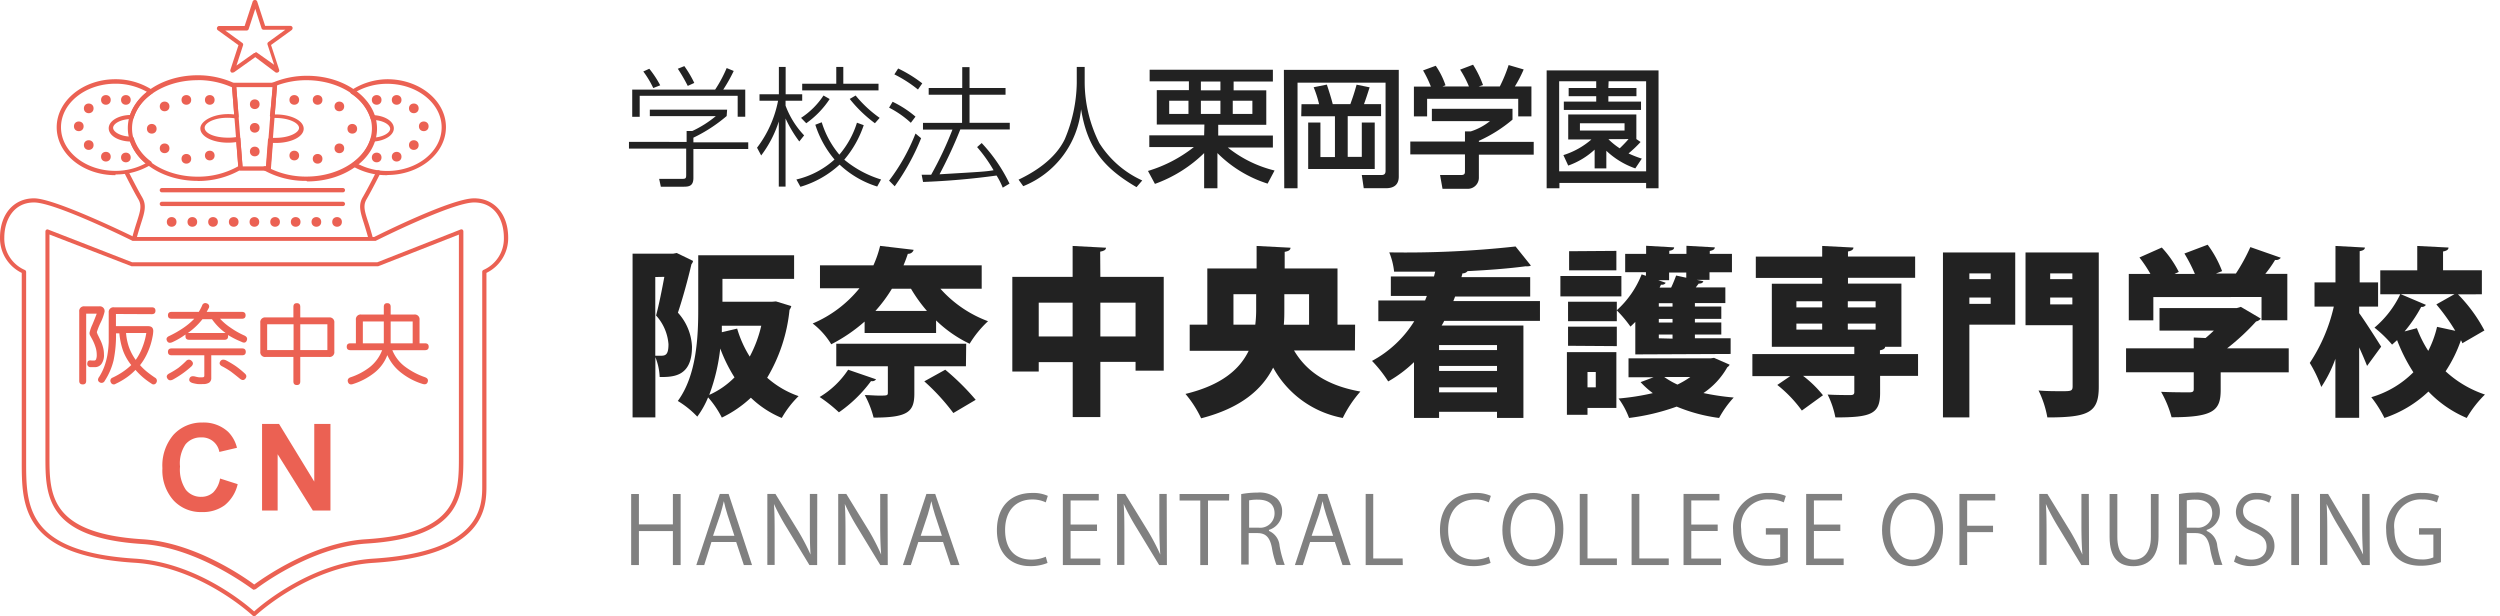<svg xmlns="http://www.w3.org/2000/svg" viewBox="0 0 284 70">
  <defs>
    <style>
      .a {
        fill: #eb6153;
      }

      .b {
        fill: #222;
      }

      .c {
        fill: gray;
      }
    </style>
  </defs>
  <title>logo のコピー 2</title>
  <g>
    <g>
      <path class="a" d="M13.1,19.9c-3.67,0-6.66-2.44-6.66-5.44S9.43,9,13.1,9a7.66,7.66,0,0,1,4.19,1.21.24.24,0,0,1,.11.2.24.24,0,0,1-.1.2,5.33,5.33,0,0,0-2.1,2.74.24.24,0,0,1-.24.17c-1.26,0-2.11.54-2.11,1s.86,1,2.09,1a.27.27,0,0,1,.26.17,5.26,5.26,0,0,0,1.93,2.63.24.24,0,0,1,0,.4,7.62,7.62,0,0,1-4,1.1Zm0-10.39c-3.4,0-6.17,2.22-6.17,4.95s2.77,4.95,6.17,4.95a7.2,7.2,0,0,0,3.44-.85,5.68,5.68,0,0,1-1.77-2.48c-1.39-.05-2.42-.7-2.42-1.51s1.05-1.47,2.43-1.51a5.75,5.75,0,0,1,1.94-2.61,7.24,7.24,0,0,0-3.62-.94Z"/>
      <path class="a" d="M44,19.9a7.65,7.65,0,0,1-3.91-1,.25.25,0,0,1,0-.41,5.29,5.29,0,0,0,2-2.69.24.24,0,0,1,.23-.17c1.06,0,2-.5,2-1s-.9-1-2-1a.25.25,0,0,1-.23-.17,5.36,5.36,0,0,0-2.18-2.8.24.24,0,0,1,0-.41A7.59,7.59,0,0,1,44,9c3.67,0,6.66,2.44,6.66,5.44s-3,5.44-6.66,5.44Zm-3.34-1.28a7.22,7.22,0,0,0,3.34.8c3.4,0,6.17-2.22,6.17-4.95S47.39,9.52,44,9.52a7.18,7.18,0,0,0-3.52.89,5.77,5.77,0,0,1,2,2.67c1.3.09,2.26.72,2.26,1.5s-1,1.4-2.25,1.5a5.69,5.69,0,0,1-1.84,2.54Z"/>
      <path class="a" d="M26.43,8.26h-.08a.27.27,0,0,1-.18-.32l.92-2.81-2.35-1.7a.25.25,0,0,1-.1-.2.28.28,0,0,1,.24-.28h2.91L28.71.15a.28.28,0,0,1,.5,0l.91,2.79H33a.25.25,0,0,1,.24.24.32.32,0,0,1-.1.23l-2.35,1.7.92,2.81a.24.24,0,0,1-.15.31.3.3,0,0,1-.25,0L29,6.49,26.57,8.22a.24.24,0,0,1-.14,0ZM29,5.94a.25.25,0,0,1,.14,0l2,1.42-.75-2.3a.25.25,0,0,1,.09-.28l1.93-1.4H29.94a.25.25,0,0,1-.23-.17L29,1l-.75,2.3a.25.25,0,0,1-.23.17H25.59l1.93,1.4a.24.24,0,0,1,.09.28l-.75,2.3,2-1.42a.25.25,0,0,1,.14,0Z"/>
      <g>
        <path class="a" d="M28.87,70a.24.24,0,0,1-.17-.07c-.06-.05-5.91-5.53-13.39-6C2.46,63.13,2.47,57.42,2.47,52.39V31A4.37,4.37,0,0,1,0,27c0-2.67,1.56-4.47,3.87-4.47s10.55,4,11.35,4.39H42.51c.8-.4,8.81-4.39,11.35-4.39,2.31,0,3.87,1.8,3.87,4.47A4.37,4.37,0,0,1,55.26,31V55.13c0,2.4,0,8-12.84,8.81-7.48.47-13.33,5.94-13.39,6a.24.24,0,0,1-.17.07Zm-25-47C1.54,23,.49,25,.49,27a3.88,3.88,0,0,0,2.33,3.67.25.25,0,0,1,.15.23v21.5c0,5.06,0,10.29,12.37,11.06,6.94.43,12.5,5.07,13.53,6,1-.91,6.58-5.54,13.53-6,12.4-.77,12.38-6.06,12.38-8.32V30.89a.24.24,0,0,1,.15-.23A3.88,3.88,0,0,0,57.24,27c0-2-1-4-3.38-4-2.5,0-11.1,4.32-11.18,4.36l-.11,0H15.16l-.11,0C15,27.33,6.29,23,3.87,23Z"/>
        <path class="a" d="M28.87,67a.24.24,0,0,1-.15-.05c-.06,0-6.15-4.75-12.56-5.15-11-.69-11-5.6-11-9.94V26.29a.25.25,0,0,1,.11-.2.24.24,0,0,1,.23,0L15,29.79l27.87,0,9.43-3.71a.24.24,0,0,1,.23,0,.25.25,0,0,1,.11.2V51.81c0,4.33,0,9.25-11,9.94-6.41.4-12.49,5.1-12.55,5.15a.24.24,0,0,1-.15.05ZM5.62,26.64V51.81c0,4.32,0,8.79,10.58,9.45,6,.37,11.69,4.4,12.68,5.14,1-.73,6.67-4.76,12.67-5.14,10.59-.66,10.58-5.13,10.58-9.45V26.65l-9.18,3.6-28,0L5.62,26.64Z"/>
      </g>
      <path class="a" d="M15.28,27.16h-.06a.25.25,0,0,1-.17-.3c.17-.62.33-1.14.48-1.6.4-1.26.61-1.89.19-2.61-.64-1.09-1.55-2.93-1.56-2.94a.24.24,0,0,1,.44-.22s.92,1.84,1.55,2.92c.53.91.28,1.7-.14,3-.14.45-.31,1-.47,1.57a.24.24,0,0,1-.24.18Z"/>
      <path class="a" d="M42.06,27.16a.24.24,0,0,1-.24-.18c-.17-.61-.33-1.13-.47-1.58-.42-1.31-.67-2.1-.14-3,.63-1.08,1.54-2.9,1.55-2.92a.24.24,0,0,1,.44.22s-.93,1.85-1.56,2.94c-.42.72-.22,1.35.19,2.61.15.45.31,1,.48,1.6a.24.24,0,0,1-.17.3Z"/>
      <path class="a" d="M38.95,23.41H18.39a.24.24,0,1,1,0-.49H38.95a.24.24,0,1,1,0,.49Z"/>
      <path class="a" d="M38.95,21.85H18.39a.24.24,0,1,1,0-.49H38.95a.24.24,0,0,1,0,.49Z"/>
      <circle class="a" cx="14.3" cy="11.35" r="0.55"/>
      <circle class="a" cx="12.03" cy="11.35" r="0.55"/>
      <circle class="a" cx="10.08" cy="12.31" r="0.55"/>
      <circle class="a" cx="8.95" cy="14.35" r="0.55"/>
      <circle class="a" cx="10.08" cy="16.48" r="0.55"/>
      <circle class="a" cx="12.03" cy="17.8" r="0.55"/>
      <circle class="a" cx="14.3" cy="17.89" r="0.55"/>
      <circle class="a" cx="42.79" cy="11.35" r="0.55"/>
      <circle class="a" cx="45.06" cy="11.35" r="0.55"/>
      <circle class="a" cx="47.01" cy="12.31" r="0.55"/>
      <circle class="a" cx="48.14" cy="14.35" r="0.55"/>
      <circle class="a" cx="47.01" cy="16.48" r="0.55"/>
      <circle class="a" cx="45.06" cy="17.8" r="0.55"/>
      <circle class="a" cx="42.79" cy="17.89" r="0.55"/>
      <circle class="a" cx="23.83" cy="11.35" r="0.55"/>
      <circle class="a" cx="21.17" cy="11.35" r="0.55"/>
      <circle class="a" cx="18.7" cy="12.09" r="0.55"/>
      <circle class="a" cx="17.24" cy="14.63" r="0.55"/>
      <circle class="a" cx="18.7" cy="16.85" r="0.55"/>
      <circle class="a" cx="19.5" cy="25.21" r="0.55"/>
      <circle class="a" cx="21.85" cy="25.21" r="0.55"/>
      <circle class="a" cx="24.2" cy="25.21" r="0.55"/>
      <circle class="a" cx="26.55" cy="25.21" r="0.55"/>
      <circle class="a" cx="28.9" cy="25.21" r="0.55"/>
      <circle class="a" cx="31.25" cy="25.21" r="0.55"/>
      <circle class="a" cx="33.59" cy="25.21" r="0.55"/>
      <circle class="a" cx="35.94" cy="25.21" r="0.55"/>
      <circle class="a" cx="38.29" cy="25.21" r="0.55"/>
      <circle class="a" cx="21.17" cy="18.04" r="0.55"/>
      <circle class="a" cx="23.83" cy="17.67" r="0.55"/>
      <circle class="a" cx="33.43" cy="11.35" r="0.55"/>
      <circle class="a" cx="36.08" cy="11.35" r="0.55"/>
      <circle class="a" cx="38.55" cy="12.09" r="0.55"/>
      <circle class="a" cx="40.02" cy="14.63" r="0.55"/>
      <circle class="a" cx="38.55" cy="16.85" r="0.55"/>
      <circle class="a" cx="36.08" cy="18.04" r="0.55"/>
      <circle class="a" cx="33.43" cy="17.67" r="0.55"/>
      <g>
        <path class="a" d="M22.45,20.55c-4.38,0-7.93-2.68-7.93-6s3.56-6,7.93-6a9.91,9.91,0,0,1,4.24.93.24.24,0,0,1,.14.2l.28,3.52a.25.25,0,0,1-.28.26c-2.08-.33-3.58.42-3.58,1.05s1.1,1.13,2.68,1.13a5.66,5.66,0,0,0,1.09-.1.24.24,0,0,1,.29.22L27.56,19a.25.25,0,0,1-.12.23,9.71,9.71,0,0,1-5,1.33Zm0-11.44c-4.11,0-7.45,2.46-7.45,5.48s3.34,5.48,7.45,5.48a9.27,9.27,0,0,0,4.61-1.18l-.22-2.75a6.19,6.19,0,0,1-.91.07c-1.78,0-3.17-.71-3.17-1.62S24.49,12.76,26.6,13l-.24-3.08a9.46,9.46,0,0,0-3.9-.82Z"/>
        <path class="a" d="M34.8,20.55A9.68,9.68,0,0,1,30,19.35a.24.24,0,0,1,.12-.46h.09l.23-3a.25.25,0,0,1,.09-.17.26.26,0,0,1,.18-.06l.57,0c1.58,0,2.69-.59,2.69-1.13s-1.1-1.13-2.69-1.13h-.27a.33.33,0,0,1-.24-.07s-.12-.12-.11-.19L31,9.89h0a.24.24,0,0,1-.1-.47,10,10,0,0,1,4-.81c4.37,0,7.93,2.68,7.93,6s-3.56,6-7.93,6Zm-4.08-1.39a9.34,9.34,0,0,0,4.08.9c4.11,0,7.45-2.46,7.45-5.48S38.91,9.11,34.8,9.11a9.65,9.65,0,0,0-3.33.59L31.21,13h.11c1.78,0,3.18.71,3.18,1.62s-1.4,1.62-3.18,1.62H31l-.23,3Z"/>
        <path class="a" d="M30.48,19.39H27.33a.25.25,0,0,1-.24-.23l-.75-9.49a.24.24,0,0,1,.07-.19.24.24,0,0,1,.18-.08h4.65a.25.25,0,0,1,.18.08.24.24,0,0,1,.06.19l-.75,9.49a.24.24,0,0,1-.24.23Zm-2.93-.49h2.7l.71-9H26.84l.71,9Z"/>
        <circle class="a" cx="28.94" cy="11.84" r="0.55"/>
        <circle class="a" cx="28.94" cy="14.52" r="0.55"/>
        <circle class="a" cx="28.94" cy="17.21" r="0.55"/>
      </g>
      <g>
        <path class="a" d="M9.79,43.26c0,.28-.13.41-.39.41S9,43.54,9,43.26V35.41a.54.54,0,0,1,.61-.61h1.66a.54.54,0,0,1,.61.61,5.64,5.64,0,0,1-.43,1.2A7.54,7.54,0,0,0,11,37.73a1.75,1.75,0,0,0,.16.4l.29.6a4.23,4.23,0,0,1,.24.67,3,3,0,0,1,.12.85,1.71,1.71,0,0,1-.29,1.1.92.92,0,0,1-.75.36h-.28l-.25,0a.37.37,0,0,1-.31-.49c0-.24.22-.32.5-.26h.28a.23.23,0,0,0,.21-.16,1.29,1.29,0,0,0,.07-.5,2.82,2.82,0,0,0-.15-.9,5.22,5.22,0,0,0-.34-.81l-.26-.48a.58.58,0,0,1-.07-.3,4.39,4.39,0,0,1,.32-.93c.22-.52.38-.94.5-1.25H9.79Zm3.38-7.59v1.38H16.8c.41,0,.61.18.61.55a3.87,3.87,0,0,1-.09.7,7.9,7.9,0,0,1-.26,1,8.19,8.19,0,0,1-.46,1.1,6.46,6.46,0,0,1-.69,1.08,6.32,6.32,0,0,0,.78.75q.41.33.9.66a.4.4,0,0,1,.17.58.35.35,0,0,1-.55.11,8.37,8.37,0,0,1-.93-.68,8.16,8.16,0,0,1-.89-.88,6.59,6.59,0,0,1-1.06.9,8.3,8.3,0,0,1-1.19.68.36.36,0,0,1-.55-.16.37.37,0,0,1,.2-.54,8.74,8.74,0,0,0,1.12-.63,7.42,7.42,0,0,0,1-.8,5.89,5.89,0,0,1-.92-1.6,8.2,8.2,0,0,1-.43-2h-.38a14.28,14.28,0,0,1-.28,3.08,7.49,7.49,0,0,1-1,2.31.4.4,0,0,1-.61.15q-.31-.22,0-.63a6.28,6.28,0,0,0,.58-1.2,8.09,8.09,0,0,0,.32-1.19,11.39,11.39,0,0,0,.16-1.53q0-.92,0-3.34a.54.54,0,0,1,.61-.61h4.28c.28,0,.42.13.42.39s-.14.39-.42.39Zm2.25,5.21a6.31,6.31,0,0,0,.77-1.46,7.6,7.6,0,0,0,.43-1.59h-2.3a6.34,6.34,0,0,0,.35,1.66A6,6,0,0,0,15.42,40.89Z"/>
        <path class="a" d="M25.91,38.06v.15c0,.26-.14.39-.42.39h-4q-.42,0-.42-.39V38a8.43,8.43,0,0,1-1.51.88c-.29.12-.49.06-.6-.18s0-.42.28-.54a11.62,11.62,0,0,0,1.5-.85,7.78,7.78,0,0,0,1.33-1.1H19.5c-.28,0-.42-.13-.42-.39s.14-.39.42-.39h3.08a5.55,5.55,0,0,0,.38-.72.38.38,0,0,1,.54-.24.36.36,0,0,1,.2.55l-.22.41h4c.28,0,.42.13.42.39s-.14.39-.42.39H25a6.49,6.49,0,0,0,1.17,1,9.34,9.34,0,0,0,1.58.9q.44.2.28.58t-.62.13A9.58,9.58,0,0,1,25.91,38.06ZM21.15,41a.41.41,0,0,1,.62,0c.2.19.19.39,0,.6a10.4,10.4,0,0,1-1,.81,11.8,11.8,0,0,1-1.11.7q-.44.23-.65-.12t.24-.58a9.81,9.81,0,0,0,1-.61A9.41,9.41,0,0,0,21.15,41ZM24,40.36v2.57a.62.62,0,0,1-.24.54,1.27,1.27,0,0,1-.72.16,4.34,4.34,0,0,1-.58,0,4.54,4.54,0,0,1-.56-.11q-.5-.15-.38-.51t.64-.24a3,3,0,0,0,.42.09,3.13,3.13,0,0,0,.43,0c.13,0,.2-.06.2-.18V40.36H19.5c-.28,0-.42-.13-.42-.39s.14-.39.42-.39h8c.28,0,.42.13.42.39s-.14.39-.42.39Zm1.63-2.53a6.55,6.55,0,0,1-1.55-1.57H23a7.82,7.82,0,0,1-1.66,1.57h4.3Zm-.39,3.79q-.42-.22-.23-.55t.64-.15a11.23,11.23,0,0,1,1.13.67,10.74,10.74,0,0,1,1,.81q.35.29.1.61t-.64,0q-.55-.45-1-.79A9.07,9.07,0,0,0,25.25,41.62Z"/>
        <path class="a" d="M34.11,36.06h3.26a.54.54,0,0,1,.61.61v3.27a.54.54,0,0,1-.61.61H34.11v2.78c0,.28-.13.41-.39.41s-.39-.14-.39-.41V40.55H30.18a.54.54,0,0,1-.61-.61V36.67a.54.54,0,0,1,.61-.61h3.15v-1.2c0-.28.13-.42.39-.42s.39.14.39.42Zm-3.76,3.71h3V36.84h-3Zm3.76,0h3.08V36.84H34.11Z"/>
        <path class="a" d="M40.43,39V36.34a.54.54,0,0,1,.61-.61H43.6v-.87c0-.28.13-.42.39-.42s.39.14.39.42v.87h2.67a.54.54,0,0,1,.61.61V39h.62q.42,0,.42.39t-.42.39H44.57a4.42,4.42,0,0,0,1.37,1.82,8.35,8.35,0,0,0,2.31,1.24c.31.11.42.28.34.54s-.29.33-.6.23a7.46,7.46,0,0,1-2.42-1.27,5.17,5.17,0,0,1-1.57-2,4.64,4.64,0,0,1-1.54,2.06,7.64,7.64,0,0,1-2.37,1.23c-.29.1-.48,0-.56-.23s0-.44.29-.54A7.29,7.29,0,0,0,42,41.71a4.5,4.5,0,0,0,1.41-1.93h-3.6q-.42,0-.42-.39t.42-.39Zm3.17-2.48H41.22V39H43.6Zm3.28,0h-2.5V39h2.5Z"/>
      </g>
      <g>
        <path class="a" d="M25,54.36,27,55a4.31,4.31,0,0,1-1.47,2.39,4.19,4.19,0,0,1-2.61.78,4.22,4.22,0,0,1-3.21-1.33,5.11,5.11,0,0,1-1.26-3.65,5.36,5.36,0,0,1,1.26-3.8A4.34,4.34,0,0,1,23,48a4.08,4.08,0,0,1,2.92,1.06,3.86,3.86,0,0,1,1,1.81l-2,.47a2,2,0,0,0-2.07-1.65,2.23,2.23,0,0,0-1.77.78A3.84,3.84,0,0,0,20.45,53a4.12,4.12,0,0,0,.67,2.65,2.18,2.18,0,0,0,1.74.79,2,2,0,0,0,1.36-.5A2.92,2.92,0,0,0,25,54.36Z"/>
        <path class="a" d="M29.77,58V48.16H31.7l4,6.55V48.16h1.84V58h-2l-4-6.4V58Z"/>
      </g>
    </g>
    <g>
      <g>
        <path class="b" d="M76.88,28.74l1.85.9a.72.72,0,0,1-.18.37c-.39,1.68-1,3.92-1.54,5.51a6.1,6.1,0,0,1,1.6,3.87c0,3.44-2.17,3.44-3.67,3.44a6.77,6.77,0,0,0-.49-2.26v6.85H71.86V28.82h4.59Zm-2.44,2.73v8.94c.25,0,.49,0,.68,0,.53,0,.82-.18.82-1.31a5.46,5.46,0,0,0-1.41-3.26c.33-1.21.68-3,.94-4.39Zm13.71,2.77,1.74.53a1.22,1.22,0,0,1-.2.43,18.67,18.67,0,0,1-2.54,7.71A10.6,10.6,0,0,0,90.72,45a11.24,11.24,0,0,0-1.91,2.48,11.32,11.32,0,0,1-3.51-2.3A13.11,13.11,0,0,1,82,47.44a10.84,10.84,0,0,0-1.56-2.3,10,10,0,0,1-1.23,2.19A10.57,10.57,0,0,0,77,45.55c2.15-2.93,2.32-7.32,2.32-10.45V29H90.21v2.68H82.07v2.6h5.6Zm-4.71,8.63a17.4,17.4,0,0,1-1.62-3.28,21.71,21.71,0,0,1-1.25,5.27A9.35,9.35,0,0,0,83.44,42.87ZM82,37.74l1.74-.41a12.73,12.73,0,0,0,1.43,3.18A14.15,14.15,0,0,0,86.48,37H82Z"/>
        <path class="b" d="M111.52,32.8h-4.69a13.54,13.54,0,0,0,5.41,3.69,12,12,0,0,0-2.09,2.56,14.31,14.31,0,0,1-3.81-2.65v1.43H98.22V36.53a18.33,18.33,0,0,1-3.79,2.58,8.61,8.61,0,0,0-2.11-2.36,13.7,13.7,0,0,0,5.31-4H93.15V30.14h6.07a12.3,12.3,0,0,0,.76-2.21l3.81.45a.63.63,0,0,1-.66.45c-.14.43-.31.88-.49,1.31h8.88Zm-12,10.29a.54.54,0,0,1-.57.2,15.4,15.4,0,0,1-3.65,3.55,16.81,16.81,0,0,0-2.19-1.74A10,10,0,0,0,96.35,42Zm10.21-1.48h-5.86v3.1c0,2.09-.76,2.73-4.63,2.73a11.1,11.1,0,0,0-1-2.56c.49,0,1.13.06,1.62.06.9,0,1,0,1-.33v-3H95V39.05h14.76Zm-4.43-6.29a16.94,16.94,0,0,1-1.81-2.52h-2.17a16.58,16.58,0,0,1-1.87,2.52Zm3,11.6A24.17,24.17,0,0,0,105,43.32L107.38,42a27.52,27.52,0,0,1,3.46,3.42Z"/>
        <path class="b" d="M125,31.45h7.2V42.11H129v-1H125v6.27h-3.14V41.14H118v1.07h-3V31.45h6.85V27.94l3.79.2c0,.23-.2.37-.66.45Zm-7,6.77h3.85V34.38H118Zm7,0H129V34.38H125Z"/>
        <path class="b" d="M153.92,39.81H147c1.43,2.42,3.79,4,7.54,4.67a13.37,13.37,0,0,0-2,3,11.38,11.38,0,0,1-7.91-5.72c-1.25,2.48-3.65,4.59-8.18,5.76a12.49,12.49,0,0,0-1.78-2.77c4.12-1,6.17-2.81,7.18-4.9h-6.7V36.88h2V30.5h5.6V27.94l3.85.2c0,.25-.2.39-.66.47V30.5h6v6.38h2Zm-13.8-2.93h2.48a13.91,13.91,0,0,0,.1-1.83V33.42h-2.58Zm8.59-3.46H145.9v1.66c0,.59,0,1.21-.06,1.81h2.87Z"/>
        <path class="b" d="M174.94,36.45H164.06c-.08.18-.18.35-.29.53h9.29v10.5h-3v-.7h-6.58v.7h-2.85V41.14a14.42,14.42,0,0,1-2.93,2.19A14.82,14.82,0,0,0,155.86,41a12.72,12.72,0,0,0,4.8-4.51h-4.08V34.13h5.31l.2-.51H158V31.41h4.9l.14-.55c-1.58,0-3.16,0-4.67,0a8,8,0,0,0-.55-2.19A114.17,114.17,0,0,0,172.17,28l1.74,2.17a.71.71,0,0,1-.33.08,1.34,1.34,0,0,1-.27,0c-1.87.25-4.16.43-6.6.55a.67.67,0,0,1-.57.25l-.12.43h7.81v2.21h-8.53l-.2.51h9.84Zm-4.88,3.32V39.2h-6.58v.57Zm-6.58,1.8v.57h6.58v-.57Zm0,3h6.58V44h-6.58Z"/>
        <path class="b" d="M184.19,31.35v2.32h-6.93V31.35ZM183.62,40v6.34h-3.28v.78H178V40Zm-5.49-5.72h5.54v2.21h-5.54Zm0,5V37.11h5.54v2.21Zm5.49-10.78v2.21h-5.37V28.54Zm-2.34,13.76h-.94V44h.94Zm4.49-2V36.57c-.18.18-.37.37-.55.53a14.46,14.46,0,0,0-1.56-1.85,10.79,10.79,0,0,0,2.83-4.08l.49.16v-.41h-2.36V28.84H187v-.92l3.18.18c0,.21-.16.33-.55.39v.35h1.95v-.92l3.22.18c0,.21-.16.33-.57.41v.33h2.52v2.09H194.2v.86h-1.46l.76.16c-.06.19-.23.27-.53.27l-.33.43H196v1.78h-3.46v.39h3v1.4h-3v.41h3V38h-3v.43h4.06v1.78Zm8.94.39,1.78.78a.73.73,0,0,1-.27.29,8.61,8.61,0,0,1-2.71,2.93,28.6,28.6,0,0,0,3.44.51,11.38,11.38,0,0,0-1.66,2.32,18.81,18.81,0,0,1-4.82-1.29,24.82,24.82,0,0,1-5.41,1.29,9,9,0,0,0-1.19-2.21,27.58,27.58,0,0,0,3.89-.61,10.14,10.14,0,0,1-1.39-1.25l1.47-.55H185V40.71h9.33Zm-5.1-8.82h-1.23l.84.29c-.08.16-.25.25-.53.22l-.16.33h1.31c.23-.47.43-1,.57-1.37l1.15.25v-.59h-1.95Zm.39,3v-.39h-1.56v.39Zm0,1.81v-.41h-1.56v.41Zm0,1.83V38h-1.56v.43Zm-.94,4.36a9.26,9.26,0,0,0,1.5.86,10.84,10.84,0,0,0,1.46-.86Z"/>
        <path class="b" d="M217.89,40.22V42.7h-4.31v1.93c0,2.4-1,2.79-5.08,2.79a10.2,10.2,0,0,0-.88-2.6c.92.06,2.26.06,2.58.06s.45-.08.45-.35V42.7h-5.82a12.84,12.84,0,0,1,2.26,2.2l-2.4,1.74a14.61,14.61,0,0,0-2.79-2.91l1.47-1h-4.3V40.22h11.58V39.4h-9.37V32.23H207v-.66h-7.54V29.15H207V27.94l3.55.18c0,.23-.19.37-.62.45v.57h7.63v2.42h-7.63v.66H216V39.4h-1.85c0,.18-.2.33-.59.39v.43Zm-13.82-6v.7H207v-.7Zm0,2.54v.68H207v-.68Zm9-2.54h-3.16v.7h3.16Zm0,3.22v-.68h-3.16v.68Z"/>
        <path class="b" d="M228.93,28.68v8.2h-5.21V47.42h-3V28.68Zm-2.79,2.38h-2.42v.65h2.42Zm-2.42,3.46h2.42v-.72h-2.42Zm14.7-5.84V43.93c0,2.93-1.13,3.49-5.84,3.49a11.45,11.45,0,0,0-1-3.06c.88.08,1.95.08,2.64.08,1,0,1.23,0,1.23-.55V36.94h-5.35V28.68Zm-3,2.38h-2.52v.65h2.52Zm-2.52,3.52h2.52v-.78h-2.52Z"/>
        <path class="b" d="M260,39.57v2.73h-7.73v2c0,2.32-.8,3.1-5.58,3.1a12,12,0,0,0-1.19-2.89c1.15.06,2.77.06,3.18.06s.53-.08.53-.37V42.29h-7.69V39.57h7.69V38.34l1.34.06c.33-.27.63-.55.94-.84h-6.17V35h8.77l.47-.14,2.26,1.33a.89.89,0,0,1-.53.33A25.91,25.91,0,0,1,253,39.57Zm-15.38-5.82v2.64h-2.79V31.12h2.46a15,15,0,0,0-1.25-1.87l2.54-1.13a11.93,11.93,0,0,1,1.93,2.77l-.49.23h2.32a18,18,0,0,0-1.19-2.32l2.64-1a12.3,12.3,0,0,1,1.64,3l-.69.27H254a21,21,0,0,0,1.64-3l3.46,1.21a.67.67,0,0,1-.65.25,13.49,13.49,0,0,1-1.11,1.58h2.5v5.27h-2.93V33.74Z"/>
        <path class="b" d="M268,35.57c.57.76,2.15,3.24,2.5,3.81l-1.6,2.19c-.23-.59-.55-1.35-.9-2.11v8H265.3V40.76a14.52,14.52,0,0,1-1.6,3.2,15,15,0,0,0-1.31-2.73,19.27,19.27,0,0,0,2.73-6.4h-2.19V32.08h2.38V27.94l3.34.18c0,.21-.19.35-.59.41v3.55h2.09v2.75H268Zm11.23-2.13a17.37,17.37,0,0,1,3,4.1L279.71,39c0-.1-.08-.23-.15-.35a15.63,15.63,0,0,1-1.74,3.53,12.33,12.33,0,0,0,4.47,2.64,12.64,12.64,0,0,0-2.07,2.66,13,13,0,0,1-4.35-3,13.42,13.42,0,0,1-5,3,13.45,13.45,0,0,0-1.49-2.36,11.12,11.12,0,0,0,4.78-2.83,19.11,19.11,0,0,1-1.85-3.65l-.57.51a14.13,14.13,0,0,0-2-1.93,11.32,11.32,0,0,0,2.93-3.79H270.4V30.71h4.2V27.94l3.55.18c0,.23-.19.37-.62.45v2.13h4.41v2.73Zm-3.65,1.19a.51.51,0,0,1-.53.23,16.36,16.36,0,0,1-1.89,2.79l1.4-.37a13.18,13.18,0,0,0,1.29,2.58,12,12,0,0,0,1-2.73l2.07.45a23.47,23.47,0,0,0-2.15-3l2.07-1.17h-6.13Z"/>
      </g>
      <g>
        <path class="b" d="M82.55,13.18a17.31,17.31,0,0,1-3.78,2.46v.53H85v.76H78.77v3.28c0,1-.59,1-1.22,1H75.07l-.19-.89,2.48,0c.49,0,.59,0,.59-.44v-3h-6.5v-.76H78V14.88h.65a12.38,12.38,0,0,0,2.67-1.69h-7.5v-.73h8.78Zm2.11-3v3.08h-.86V10.88H72.67v2.39h-.85V10.18h9.42a14.81,14.81,0,0,0,1.31-2.45l.8.33a17.73,17.73,0,0,1-1.19,2.12ZM74.21,10a10.92,10.92,0,0,0-1.13-1.88l.68-.31A11.48,11.48,0,0,1,75,9.69Zm3.92-.24A19.24,19.24,0,0,0,77,7.81l.74-.3a12.34,12.34,0,0,1,1.13,1.91Z"/>
        <path class="b" d="M90.8,16.07a14.31,14.31,0,0,1-1.56-2.61V21.2h-.77V13.8a12.87,12.87,0,0,1-2,3.86L86,16.78a12.81,12.81,0,0,0,2.39-5.34H86.28v-.73h2.2V7.6h.77v3.11h1.88v.73H89.24V12a9.92,9.92,0,0,0,2.11,3.38Zm-.33,4.32a9.8,9.8,0,0,0,4.33-2.27,11.49,11.49,0,0,1-2.18-3.95l.73-.28a10.44,10.44,0,0,0,2,3.68,10.27,10.27,0,0,0,2-3.63l.77.28a11.93,11.93,0,0,1-2.21,3.92,12,12,0,0,0,4.18,2.25l-.44.8a11,11,0,0,1-4.27-2.49,11.26,11.26,0,0,1-4.45,2.52Zm.53-7a8.78,8.78,0,0,0,2.55-2.54l.7.4A10.25,10.25,0,0,1,91.59,14ZM95.8,7.6V9.51h4v.76H91.13V9.51H95V7.6ZM99.39,14a15.08,15.08,0,0,1-2.86-2.76l.67-.39a13.79,13.79,0,0,0,2.73,2.54Z"/>
        <path class="b" d="M103.47,13.95A11,11,0,0,0,101,12.23l.4-.67a12,12,0,0,1,2.6,1.69ZM101,20.52a22,22,0,0,0,3-5.35l.64.53a26,26,0,0,1-3,5.46Zm3.28-10.35a14.54,14.54,0,0,0-2.68-1.72l.43-.67a15,15,0,0,1,2.74,1.69Zm7.24,6.08a18.31,18.31,0,0,1,3.16,4.61l-.77.46a8.29,8.29,0,0,0-.7-1.38,83.74,83.74,0,0,1-8.35.73l-.16-.82c.65,0,.79,0,1.08,0a39.66,39.66,0,0,0,2.42-5.13h-3.35v-.76h4.44V10.76H105.5V10h3.81V7.63h.83V10h4.09v.76h-4.09v3.19h4.57v.76h-5.62a51.21,51.21,0,0,1-2.36,5.09c4.75-.28,5.28-.31,6.14-.46A16.51,16.51,0,0,0,111,16.71Z"/>
        <path class="b" d="M123.22,7.6V9.41a15.51,15.51,0,0,0,1.65,6.82,11.19,11.19,0,0,0,4.89,4.27l-.65.76c-3.68-2.15-5.58-4.39-6.3-8.85a10.55,10.55,0,0,1-6.57,8.74l-.53-.74c1.79-.86,4.14-2.3,5.25-4.6a17,17,0,0,0,1.36-6.36V7.6Z"/>
        <path class="b" d="M136.82,14.15h-5.41V10.24h3.65v-1h-4.46V7.92h14V9.26h-4.46v1h3.71v3.92h-5.46v1.22h6.21v1.36h-5.12a13.73,13.73,0,0,0,5.31,2.61L144,20.86a14,14,0,0,1-5.7-3.47v4h-1.51v-4a15.53,15.53,0,0,1-5.59,3.5l-.79-1.47a15.72,15.72,0,0,0,5.21-2.71h-5.06V15.37h6.23Zm-4-2.71v1.5h2.19v-1.5Zm3.6-2.18v1h2.22v-1Zm0,2.18v1.5h2.22v-1.5Zm3.62,0v1.5h2.23v-1.5Z"/>
        <path class="b" d="M145.85,7.94H158.9V20.06c0,1-.65,1.32-1.44,1.32h-2.54l-.22-1.5h2.24c.39,0,.46-.21.46-.49v-10h-10v12h-1.51Zm2,3.9h2a12.64,12.64,0,0,0-.62-1.93l1.5-.3c.13.39.47,1.42.67,2.22h2c.31-.86.44-1.25.71-2.21l1.48.3c-.28.87-.39,1.22-.64,1.91h1.94v1.36H153.1v4.63h1.6V13.92h1.47V19.2h-7.56V13.92H150v3.92h1.65V13.21h-3.83Z"/>
        <path class="b" d="M171.82,12.36v1.23A16.2,16.2,0,0,1,168,16v.12h6.23v1.45H168v2.65a1.26,1.26,0,0,1-1.22,1.23h-2.91l-.28-1.57H166c.42,0,.42-.21.42-.47V17.54h-6.21V16.08h6.21V14.93h.65a6.8,6.8,0,0,0,2.19-1.17h-6.6V12.36Zm-9.27-2.52A13.19,13.19,0,0,0,161.66,8l1.44-.53a8.9,8.9,0,0,1,1.11,2.22l-.34.13h3a11.7,11.7,0,0,0-1-1.91l1.47-.56a12,12,0,0,1,1.13,2.31l-.49.16h2.4a16.88,16.88,0,0,0,1-2.43l1.71.5a14.76,14.76,0,0,1-1,1.93h1.88v3.4h-1.5v-2H162.12v2h-1.5V9.84Z"/>
        <path class="b" d="M188.41,8V21.39H187v-.61h-9.85v.61h-1.45V8Zm-5.7,2h3.19v.93h-3.19v.61h3.71v.95h-8.77v-.95h3.68v-.61h-3.13V10h3.13V9.23h-4.21V19.46H187V9.23h-4.26Zm3.66,6.13A13.51,13.51,0,0,1,185,17.43a12.14,12.14,0,0,0,1.51.59l-.74,1.11a9.18,9.18,0,0,1-3.29-2v2h-1.33V17a8.7,8.7,0,0,1-3,1.81l-.55-1.19a8.93,8.93,0,0,0,3.19-1.78h-2.64V13h7.74V15.8h0ZM179.48,14v.83h5.07V14Zm3.23,1.81A8.12,8.12,0,0,0,184,16.85c.31-.3.71-.7,1-1.05Z"/>
      </g>
      <g>
        <path class="c" d="M77.32,64.19h-.88V60.33H72.58v3.86H71.7V56.12h.88v3.45h3.86V56.12h.88Z"/>
        <path class="c" d="M85.43,64.19H84.5l-.87-2.62H80.82L80,64.19h-.9l2.67-8.08h1Zm-2-3.32-.79-2.4c-.17-.55-.31-1.06-.41-1.54h0c-.11.49-.25,1-.4,1.51L81,60.87Z"/>
        <path class="c" d="M92.83,64.19h-.88l-2.58-4.25a24.84,24.84,0,0,1-1.45-2.69h0c.07,1,.08,2,.08,3.37v3.56h-.83V56.11h.92l2.61,4.25A25.31,25.31,0,0,1,92.08,63h0C92,61.87,92,60.9,92,59.63V56.11h.84Z"/>
        <path class="c" d="M100.85,64.19H100l-2.58-4.25a24.84,24.84,0,0,1-1.45-2.69h0c.07,1,.08,2,.08,3.37v3.56h-.83V56.11h.92l2.61,4.25A25.31,25.31,0,0,1,100.1,63h0c-.08-1.12-.11-2.09-.11-3.36V56.11h.84Z"/>
        <path class="c" d="M109,64.19H108l-.87-2.62h-2.81l-.85,2.62h-.9l2.67-8.08h1Zm-2-3.32-.79-2.4c-.17-.55-.31-1.06-.41-1.54h0c-.11.49-.25,1-.4,1.51l-.81,2.43Z"/>
        <path class="c" d="M119,63.95a5,5,0,0,1-2,.36c-2.08,0-3.75-1.35-3.75-4.08s1.62-4.23,4-4.23a4,4,0,0,1,1.78.33l-.23.74a3.51,3.51,0,0,0-1.53-.33c-1.83,0-3.09,1.23-3.09,3.46s1.15,3.37,3,3.37a4,4,0,0,0,1.62-.33Z"/>
        <path class="c" d="M125,64.19h-4.26V56.11h4.08v.74h-3.2v2.74h3v.73h-3v3.13H125Z"/>
        <path class="c" d="M132.56,64.19h-.88l-2.58-4.25a24.84,24.84,0,0,1-1.45-2.69h0c.07,1,.08,2,.08,3.37v3.56h-.83V56.11h.92l2.61,4.25A25.31,25.31,0,0,1,131.81,63h0c-.08-1.12-.11-2.09-.11-3.36V56.11h.84Z"/>
        <path class="c" d="M139.62,56.86h-2.39v7.33h-.88V56.86H134v-.74h5.64Z"/>
        <path class="c" d="M144.17,60.32A2,2,0,0,1,145.36,62a11.85,11.85,0,0,0,.59,2.18H145a10.67,10.67,0,0,1-.52-2c-.23-1.12-.68-1.62-1.63-1.62h-1v3.57H141v-8a9.57,9.57,0,0,1,1.83-.17,3.08,3.08,0,0,1,2.22.66,2,2,0,0,1,.6,1.51,2.12,2.12,0,0,1-1.51,2.07Zm-1.23-.38a1.63,1.63,0,0,0,1.85-1.61c0-1.2-.9-1.57-1.89-1.57a4.71,4.71,0,0,0-1,.08v3.1Z"/>
        <path class="c" d="M153.44,64.19h-.93l-.87-2.62h-2.81L148,64.19h-.9l2.67-8.08h1Zm-2-3.32-.79-2.4c-.17-.55-.31-1.06-.41-1.54h0c-.11.49-.25,1-.4,1.51L149,60.87Z"/>
        <path class="c" d="M159.36,64.19h-4.22V56.11H156v7.33h3.34Z"/>
        <path class="c" d="M169.33,63.95a5,5,0,0,1-2,.36c-2.08,0-3.75-1.35-3.75-4.08s1.62-4.23,4-4.23a4,4,0,0,1,1.78.33l-.23.74a3.51,3.51,0,0,0-1.53-.33c-1.83,0-3.09,1.23-3.09,3.46s1.15,3.37,3,3.37a4,4,0,0,0,1.62-.33Z"/>
        <path class="c" d="M177.6,60.08c0,2.84-1.59,4.24-3.5,4.24s-3.43-1.58-3.43-4.1S172.17,56,174.2,56,177.6,57.64,177.6,60.08Zm-6,.12c0,1.72.89,3.39,2.53,3.39s2.54-1.62,2.54-3.47c0-1.62-.8-3.4-2.52-3.4S171.6,58.48,171.6,60.19Z"/>
        <path class="c" d="M183.68,64.19h-4.22V56.11h.88v7.33h3.34Z"/>
        <path class="c" d="M189.57,64.19h-4.22V56.11h.88v7.33h3.34Z"/>
        <path class="c" d="M195.51,64.19h-4.26V56.11h4.08v.74h-3.2v2.74h3v.73h-3v3.13h3.38Z"/>
        <path class="c" d="M203.1,63.86a6.6,6.6,0,0,1-2.3.41c-3.17,0-3.92-2.37-3.92-4.07A3.92,3.92,0,0,1,201,56a4.69,4.69,0,0,1,1.87.34l-.23.73a3.81,3.81,0,0,0-1.65-.33,3,3,0,0,0-3.19,3.37c0,2.18,1.22,3.4,3.06,3.4a3.08,3.08,0,0,0,1.37-.23V60.73h-1.63V60h2.5Z"/>
        <path class="c" d="M209.44,64.19h-4.26V56.11h4.08v.74h-3.2v2.74h3v.73h-3v3.13h3.38Z"/>
        <path class="c" d="M220.73,60.08c0,2.84-1.59,4.24-3.5,4.24s-3.43-1.58-3.43-4.1S215.3,56,217.33,56,220.73,57.64,220.73,60.08Zm-6,.12c0,1.72.89,3.39,2.53,3.39s2.54-1.62,2.54-3.47c0-1.62-.8-3.4-2.52-3.4S214.73,58.48,214.73,60.19Z"/>
        <path class="c" d="M222.59,64.19V56.11h4.07v.74h-3.19v2.87h2.94v.73h-2.94v3.73Z"/>
        <path class="c" d="M237.32,64.19h-.88l-2.58-4.25a24.84,24.84,0,0,1-1.45-2.69h0c.07,1,.08,2,.08,3.37v3.56h-.83V56.11h.92l2.61,4.25A25.31,25.31,0,0,1,236.56,63h0c-.08-1.12-.11-2.09-.11-3.36V56.11h.84Z"/>
        <path class="c" d="M245.21,60.95c0,2.43-1.25,3.37-2.86,3.37s-2.7-.88-2.7-3.32V56.12h.88V61c0,1.83.81,2.58,1.87,2.58s1.94-.78,1.94-2.58V56.12h.88Z"/>
        <path class="c" d="M250.69,60.32A2,2,0,0,1,251.88,62a11.85,11.85,0,0,0,.59,2.18h-.91a10.67,10.67,0,0,1-.52-2c-.23-1.12-.68-1.62-1.63-1.62h-1v3.57h-.88v-8a9.57,9.57,0,0,1,1.83-.17,3.08,3.08,0,0,1,2.22.66,2,2,0,0,1,.6,1.51,2.12,2.12,0,0,1-1.51,2.07Zm-1.23-.38a1.63,1.63,0,0,0,1.85-1.61c0-1.2-.9-1.57-1.89-1.57a4.71,4.71,0,0,0-1,.08v3.1Z"/>
        <path class="c" d="M257.78,57.11a2.74,2.74,0,0,0-1.42-.37c-1.12,0-1.55.69-1.55,1.27,0,.8.49,1.2,1.57,1.65,1.3.55,2,1.22,2,2.38s-.93,2.27-2.67,2.27a3.72,3.72,0,0,1-1.93-.51l.24-.73a3.3,3.3,0,0,0,1.74.5c1.08,0,1.72-.58,1.72-1.45S257,60.83,256,60.41c-1.22-.46-2-1.17-2-2.28A2.22,2.22,0,0,1,256.39,56a3.28,3.28,0,0,1,1.65.38Z"/>
        <path class="c" d="M260.29,56.11h.88v8.08h-.88Z"/>
        <path class="c" d="M269.21,64.19h-.88l-2.58-4.25a24.84,24.84,0,0,1-1.45-2.69h0c.07,1,.08,2,.08,3.37v3.56h-.83V56.11h.92L267,60.36A25.31,25.31,0,0,1,268.45,63h0c-.08-1.12-.11-2.09-.11-3.36V56.11h.84Z"/>
        <path class="c" d="M277.29,63.86a6.6,6.6,0,0,1-2.3.41c-3.17,0-3.92-2.37-3.92-4.07A3.92,3.92,0,0,1,275.2,56a4.69,4.69,0,0,1,1.87.34l-.23.73a3.81,3.81,0,0,0-1.65-.33A3,3,0,0,0,272,60.15c0,2.18,1.22,3.4,3.06,3.4a3.08,3.08,0,0,0,1.37-.23V60.73h-1.63V60h2.5Z"/>
      </g>
    </g>
  </g>
</svg>
